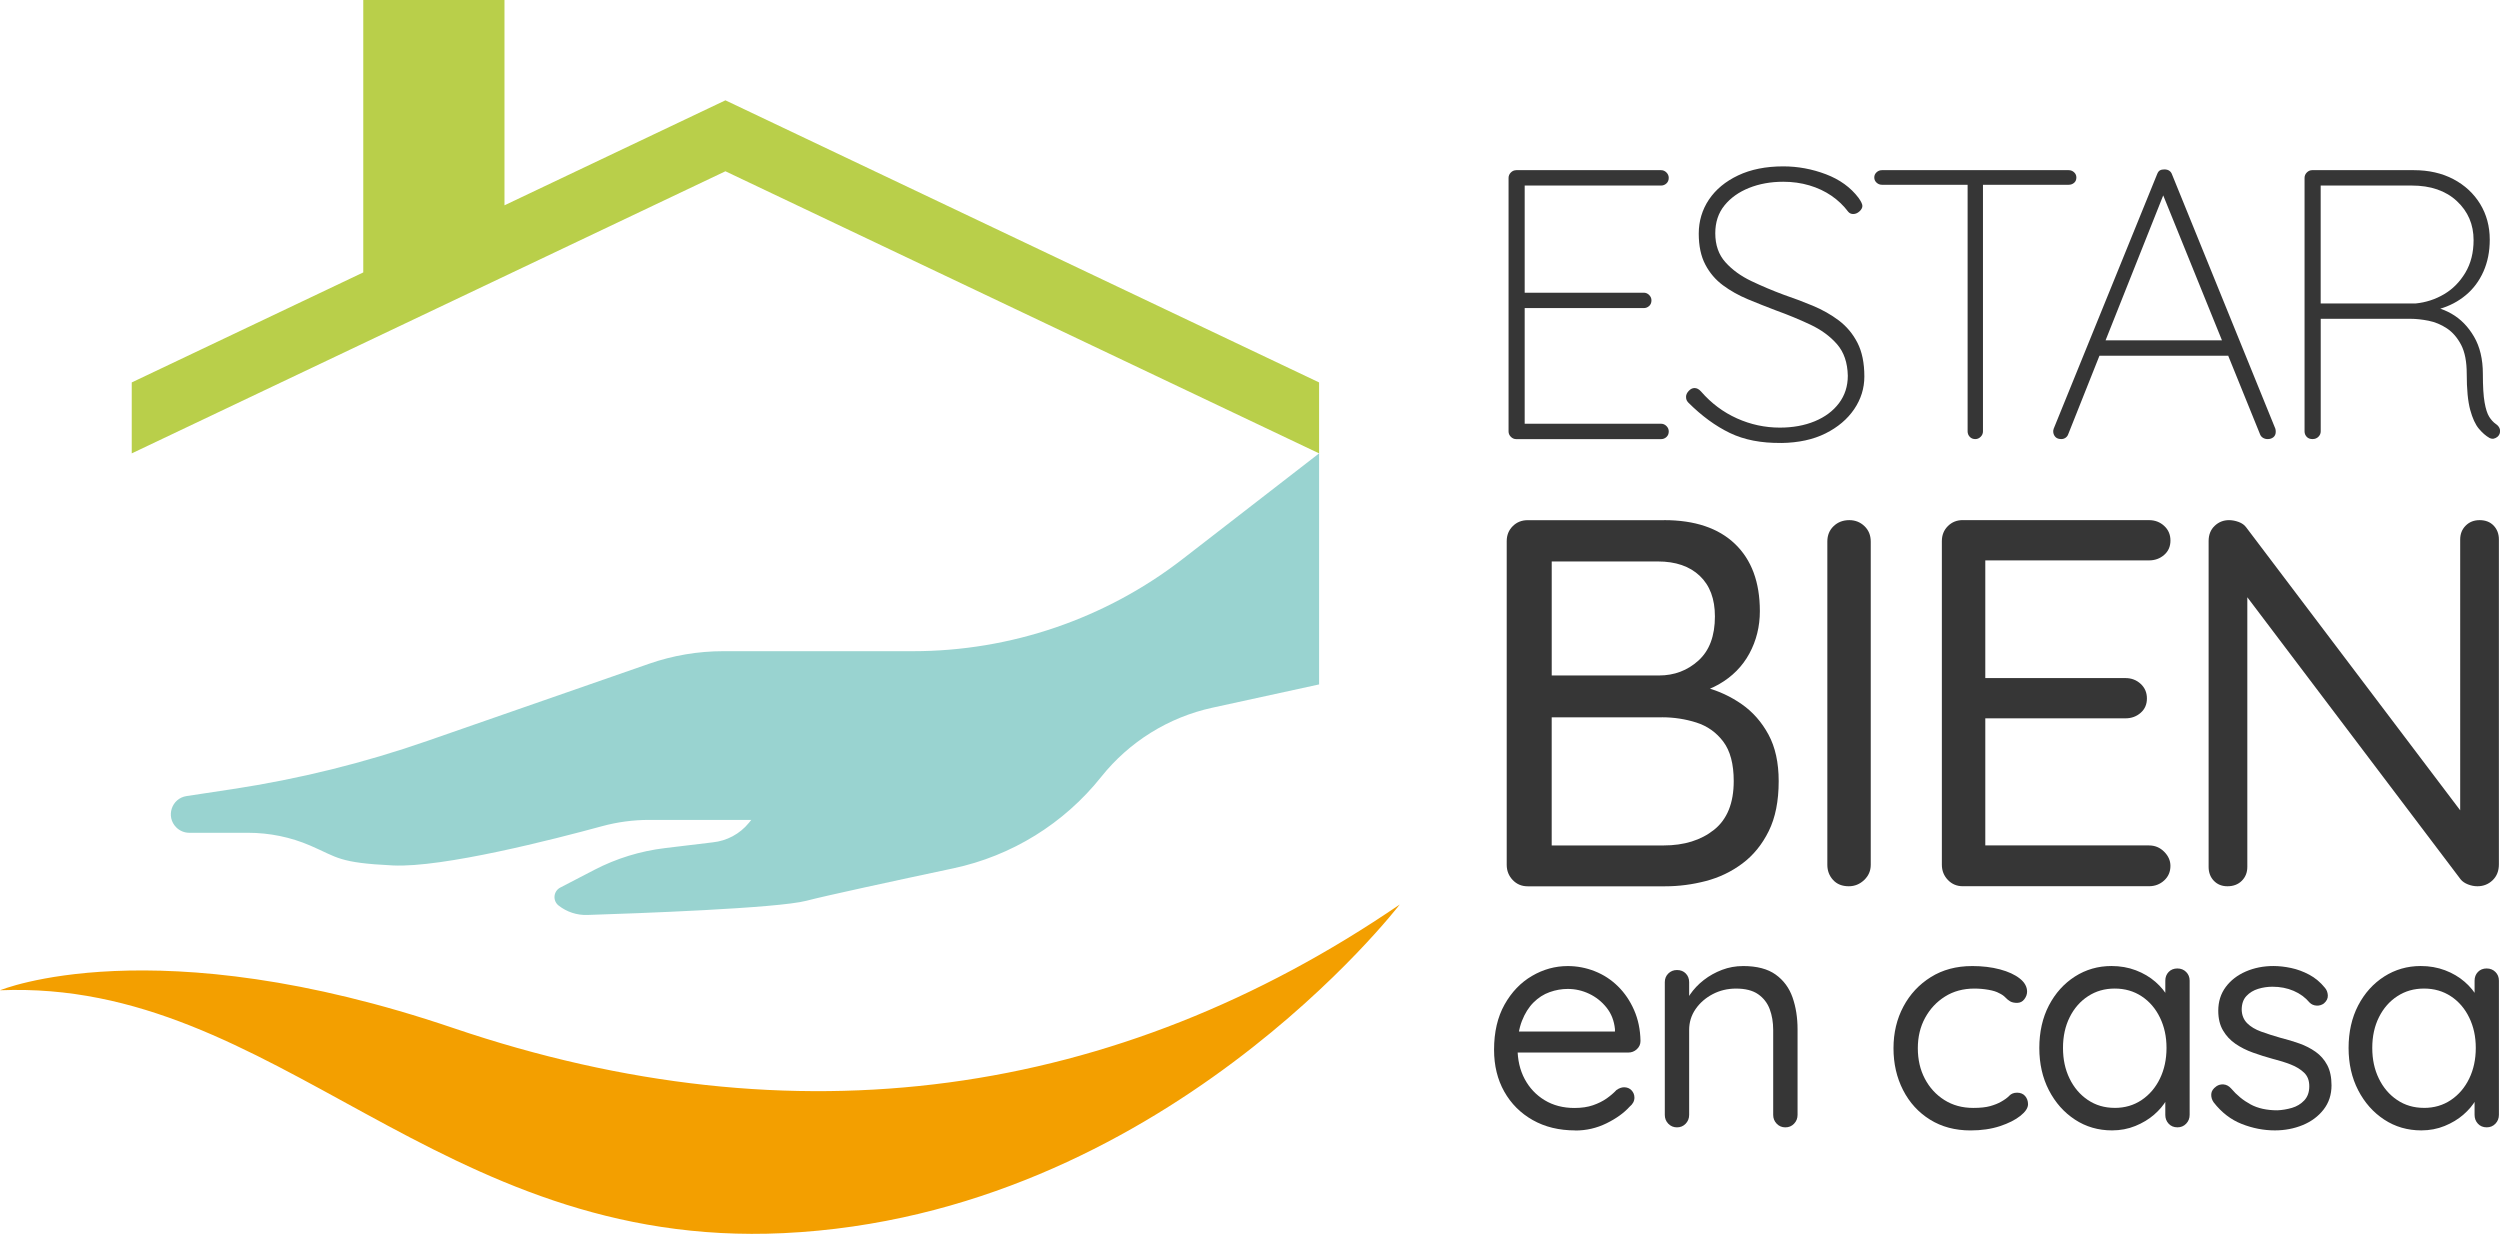 <svg xmlns="http://www.w3.org/2000/svg" id="Capa_2" data-name="Capa 2" viewBox="0 0 1173.73 579.29"><defs><style>      .cls-1 {        fill: #b9cf4a;      }      .cls-2 {        fill: #363636;      }      .cls-3 {        fill: #f39f00;      }      .cls-4 {        fill: #99d3d0;      }    </style></defs><g id="Capa_1-2" data-name="Capa 1"><g><path class="cls-4" d="M619.3,212.86l-63.99,49.55c-36.26,28.08-80.82,43.32-126.67,43.32h-89.07c-11.85,0-23.62,1.99-34.82,5.89l-104.02,36.2c-29.74,10.35-60.37,17.93-91.5,22.65l-21.65,3.28c-7.03,1.06-9.86,9.67-4.83,14.7h0c1.63,1.63,3.83,2.54,6.13,2.54h27.61c10,0,19.93,2.03,29.11,5.98,13.02,5.6,13.22,8.11,38.84,9.35,23.42,1.14,75.73-12.29,98.19-18.42,7.23-1.97,14.68-2.96,22.17-2.96h47.93l-1.17,1.43c-4.22,5.16-10.32,8.43-16.95,9.11l-22.43,2.7c-11.59,1.39-22.83,4.86-33.19,10.24l-15.95,8.29c-3.25,1.69-3.67,6.17-.79,8.43h0c3.84,3.02,8.6,4.59,13.49,4.43,22.66-.72,89.32-3.11,102.87-6.67,8.96-2.36,41.39-9.36,68.95-15.22,27.42-5.83,51.96-21,69.43-42.93h0c13.17-16.52,31.62-28,52.26-32.5l50.05-10.92v-108.47Z"></path><polygon class="cls-1" points="340.58 47.1 236.85 96.39 236.85 0 170.55 0 170.55 127.9 61.85 179.55 61.85 212.86 340.58 80.41 619.3 212.86 619.3 179.55 340.58 47.1"></polygon><path class="cls-3" d="M0,464.93s72.15-30.03,212.83,17.73c160.79,54.59,311.38,32.89,444.33-58,0,0-111.86,145.92-289.32,154.29-163.08,7.69-237.77-119.37-367.84-114.02Z"></path><g><g><path class="cls-2" d="M711.86,79.89h68c.96,0,1.8.36,2.52,1.08s1.08,1.56,1.08,2.53c0,1.08-.36,1.95-1.08,2.62-.72.66-1.56.99-2.52.99h-65.83l1.8-3.07v55.91l-2.16-2.53h58.08c.96,0,1.8.36,2.52,1.08.72.72,1.08,1.56,1.08,2.53,0,1.08-.36,1.96-1.08,2.62-.72.66-1.56.99-2.52.99h-57.72l1.8-1.98v57.18l-.72-.9h64.76c.96,0,1.8.36,2.52,1.08.72.72,1.08,1.56,1.08,2.53,0,1.08-.36,1.96-1.08,2.62-.72.66-1.56.99-2.52.99h-68c-.96,0-1.81-.36-2.53-1.08-.72-.72-1.08-1.56-1.08-2.53v-119.04c0-.96.36-1.8,1.08-2.53.72-.72,1.56-1.08,2.53-1.08Z"></path><path class="cls-2" d="M836.31,207.96c-9.38.12-17.44-1.44-24.17-4.69s-13.22-8-19.48-14.25c-.24-.24-.48-.57-.72-.99-.24-.42-.36-.99-.36-1.71,0-.96.42-1.89,1.27-2.79.84-.9,1.74-1.35,2.71-1.35,1.08,0,2.1.54,3.06,1.62,4.81,5.53,10.43,9.74,16.87,12.63,6.43,2.89,13.14,4.33,20.11,4.33,6.13,0,11.6-.99,16.41-2.98,4.81-1.99,8.6-4.81,11.37-8.48,2.76-3.67,4.15-7.96,4.15-12.9-.13-6.13-1.81-11.06-5.05-14.79-3.25-3.73-7.43-6.79-12.54-9.2-5.11-2.4-10.49-4.63-16.14-6.67-4.45-1.68-8.83-3.43-13.17-5.23-4.33-1.81-8.24-4-11.72-6.58-3.49-2.59-6.25-5.83-8.29-9.74-2.05-3.91-3.07-8.75-3.07-14.52s1.59-11.21,4.78-15.96c3.19-4.75,7.76-8.54,13.71-11.36,5.96-2.82,13.01-4.24,21.19-4.24,6.86,0,13.53,1.24,20.02,3.7,6.49,2.47,11.6,6.16,15.33,11.09,1.2,1.69,1.8,2.95,1.8,3.79s-.45,1.69-1.35,2.53c-.91.84-1.89,1.26-2.98,1.26-.96,0-1.74-.36-2.34-1.08-2.17-2.89-4.78-5.38-7.84-7.49-3.07-2.1-6.53-3.73-10.37-4.87-3.85-1.14-7.94-1.71-12.27-1.71-5.89,0-11.24.97-16.05,2.89-4.81,1.93-8.66,4.66-11.54,8.21-2.89,3.55-4.33,7.91-4.33,13.08,0,5.53,1.59,10.07,4.78,13.62,3.19,3.55,7.24,6.49,12.18,8.84,4.92,2.34,9.98,4.48,15.15,6.4,4.57,1.56,9.11,3.28,13.62,5.14,4.51,1.87,8.59,4.18,12.27,6.94,3.66,2.77,6.58,6.25,8.74,10.46,2.17,4.21,3.25,9.5,3.25,15.87,0,5.53-1.6,10.64-4.78,15.33-3.19,4.69-7.67,8.48-13.43,11.36-5.77,2.89-12.69,4.39-20.74,4.51Z"></path><path class="cls-2" d="M883.57,86.75c-.97,0-1.81-.33-2.53-.99-.72-.66-1.08-1.47-1.08-2.44s.36-1.77,1.08-2.44c.72-.66,1.56-.99,2.53-.99h87.66c.96,0,1.81.33,2.53.99.72.66,1.08,1.48,1.08,2.44,0,1.08-.36,1.93-1.08,2.53-.72.6-1.56.9-2.53.9h-87.66ZM927.39,206.15c-1.08,0-1.96-.36-2.62-1.08-.66-.72-.99-1.56-.99-2.53v-118.32h7.21v118.32c0,.97-.36,1.81-1.08,2.53-.72.72-1.56,1.08-2.52,1.08Z"></path><path class="cls-2" d="M1016.67,89.09l-45.63,114.71c-.24.72-.66,1.29-1.26,1.71s-1.26.63-1.98.63c-1.2,0-2.1-.3-2.71-.9-.6-.6-.96-1.32-1.08-2.16-.12-.48-.06-1.08.18-1.8l48.52-119.4c.36-.96.81-1.59,1.36-1.89.54-.3,1.23-.45,2.07-.45.96,0,1.74.21,2.34.63s1.02.99,1.26,1.71l48.52,119.4c.12.36.18.84.18,1.44,0,1.08-.36,1.93-1.08,2.53-.72.6-1.62.9-2.71.9-.84,0-1.59-.21-2.25-.63-.66-.42-1.11-.99-1.36-1.71l-47.08-116.16,2.71,1.44ZM983.31,167.01l2.53-7.22h58.44l1.8,7.22h-62.77Z"></path><path class="cls-2" d="M1085.75,206.15c-1.2,0-2.14-.36-2.79-1.08-.66-.72-.99-1.56-.99-2.53v-119.04c0-.96.36-1.8,1.08-2.53.72-.72,1.56-1.08,2.53-1.08h47.62c7.1,0,13.32,1.42,18.67,4.24,5.35,2.83,9.53,6.71,12.54,11.63,3,4.93,4.51,10.52,4.51,16.77,0,5.53-.99,10.52-2.97,14.97-1.99,4.45-4.75,8.15-8.3,11.09-3.55,2.95-7.6,5.08-12.17,6.4l-8.3-1.44c4.81,0,9.38,1.24,13.71,3.7,4.33,2.46,7.87,6.07,10.64,10.82,2.77,4.75,4.15,10.55,4.15,17.41,0,5.89.27,10.37.81,13.44.54,3.07,1.26,5.32,2.17,6.76.9,1.44,1.95,2.59,3.16,3.43.72.48,1.26,1.08,1.62,1.8.36.72.42,1.56.18,2.53-.24.72-.63,1.29-1.17,1.71-.54.42-1.11.69-1.71.81-.6.12-1.26,0-1.98-.36-1.69-.96-3.34-2.4-4.96-4.33s-2.98-4.87-4.06-8.84c-1.08-3.97-1.63-9.62-1.63-16.95,0-5.65-.87-10.16-2.61-13.53-1.75-3.36-3.97-5.95-6.68-7.76-2.71-1.8-5.59-3-8.66-3.61-3.07-.6-5.86-.9-8.39-.9h-43.83l1.62-2.16v55.01c0,.97-.36,1.81-1.08,2.53-.72.72-1.62,1.08-2.71,1.08ZM1087.74,142.48h46.35c4.81-.48,9.26-1.92,13.35-4.33,4.09-2.4,7.42-5.77,10.01-10.1,2.59-4.33,3.88-9.44,3.88-15.33,0-7.33-2.62-13.44-7.85-18.31-5.23-4.87-12.29-7.3-21.19-7.3h-43.65l.9-1.26v58.62l-1.8-1.98Z"></path></g><g><path class="cls-2" d="M781.3,244.2c14.4,0,25.5,3.73,33.27,11.17,7.77,7.45,11.67,17.97,11.67,31.55,0,7.21-1.64,13.84-4.91,19.89-3.28,6.06-8.06,10.89-14.37,14.49-6.3,3.6-14.04,5.57-23.2,5.9l-.49-6.88c5.73,0,11.62.82,17.68,2.46,6.05,1.64,11.66,4.26,16.82,7.86,5.15,3.6,9.33,8.35,12.52,14.24,3.19,5.89,4.79,13.18,4.79,21.86,0,9.33-1.55,17.15-4.67,23.45-3.11,6.3-7.24,11.38-12.4,15.23-5.15,3.85-10.89,6.59-17.19,8.23-6.3,1.64-12.65,2.46-19.03,2.46h-64.58c-2.79,0-5.12-.98-7-2.95-1.88-1.96-2.82-4.34-2.82-7.12v-152c0-2.78.94-5.12,2.82-7,1.88-1.88,4.21-2.82,7-2.82h64.09ZM778.36,263.6h-52.79l2.95-4.42v61.14l-2.7-3.19h53.04c7.2,0,13.39-2.33,18.54-7,5.16-4.67,7.74-11.58,7.74-20.75,0-8.18-2.37-14.53-7.12-19.03-4.75-4.5-11.3-6.75-19.65-6.75ZM780.32,336.77h-53.53l1.72-1.72v64.09l-1.96-2.21h54.51c9.65,0,17.56-2.46,23.7-7.37,6.14-4.91,9.21-12.52,9.21-22.84,0-8.02-1.64-14.2-4.91-18.54-3.27-4.34-7.49-7.32-12.65-8.96-5.15-1.63-10.52-2.46-16.08-2.46Z"></path><path class="cls-2" d="M878.3,406.02c0,2.79-1.02,5.16-3.07,7.12s-4.46,2.95-7.24,2.95c-3.11,0-5.57-.98-7.37-2.95-1.8-1.96-2.7-4.34-2.7-7.12v-151.76c0-2.95.98-5.36,2.95-7.24,1.96-1.88,4.42-2.82,7.36-2.82,2.79,0,5.16.94,7.12,2.82,1.96,1.88,2.95,4.3,2.95,7.24v151.76Z"></path><path class="cls-2" d="M921.52,244.2h87.42c2.79,0,5.16.9,7.12,2.7,1.96,1.8,2.95,4.09,2.95,6.87s-.98,5.04-2.95,6.75c-1.96,1.72-4.34,2.58-7.12,2.58h-79.07l2.21-4.18v62.13l-2.46-2.7h68.27c2.78,0,5.15.9,7.12,2.7,1.96,1.8,2.95,4.09,2.95,6.87s-.98,5.04-2.95,6.75c-1.96,1.72-4.34,2.58-7.12,2.58h-67.53l1.72-2.21v63.6l-1.48-1.72h78.33c2.79,0,5.16.98,7.12,2.95,1.96,1.96,2.95,4.18,2.95,6.63,0,2.79-.98,5.08-2.95,6.87-1.96,1.8-4.34,2.7-7.12,2.7h-87.42c-2.79,0-5.12-.98-7-2.95s-2.82-4.34-2.82-7.12v-152c0-2.78.94-5.12,2.82-7,1.88-1.88,4.21-2.82,7-2.82Z"></path><path class="cls-2" d="M1164.13,244.2c2.78,0,4.99.86,6.63,2.58,1.63,1.72,2.45,3.89,2.45,6.51v152.49c0,3.11-.98,5.61-2.95,7.49-1.96,1.88-4.34,2.82-7.12,2.82-1.48,0-2.95-.28-4.42-.86-1.47-.57-2.62-1.35-3.43-2.33l-105.1-138.99,4.91-2.95v136.04c0,2.62-.86,4.79-2.58,6.51-1.71,1.72-3.97,2.58-6.75,2.58-2.62,0-4.75-.86-6.39-2.58-1.64-1.72-2.45-3.89-2.45-6.51v-152.98c0-2.95.94-5.32,2.82-7.12,1.88-1.8,4.13-2.7,6.76-2.7,1.47,0,2.98.29,4.54.86,1.55.57,2.74,1.43,3.56,2.58l103.63,137.02-3.2,3.93v-135.3c0-2.62.86-4.79,2.58-6.51,1.71-1.72,3.89-2.58,6.51-2.58Z"></path></g><g><path class="cls-2" d="M739.61,530.72c-7.62,0-14.29-1.62-20.01-4.86-5.72-3.24-10.17-7.69-13.36-13.36-3.19-5.67-4.79-12.22-4.79-19.65,0-8.29,1.64-15.36,4.93-21.22,3.29-5.86,7.58-10.34,12.87-13.43,5.28-3.09,10.88-4.64,16.79-4.64,4.38,0,8.62.81,12.72,2.43,4.09,1.62,7.71,3.98,10.86,7.08,3.15,3.1,5.67,6.81,7.57,11.15,1.91,4.34,2.91,9.17,3.01,14.51,0,1.53-.57,2.81-1.71,3.86-1.14,1.05-2.48,1.57-4,1.57h-56.45l-2.57-9.86h55.02l-2.28,2v-3.14c-.39-3.91-1.69-7.26-3.93-10.08-2.24-2.81-4.96-4.98-8.15-6.5-3.19-1.52-6.55-2.29-10.08-2.29-2.86,0-5.7.5-8.5,1.5-2.81,1-5.34,2.62-7.58,4.86-2.24,2.24-4.05,5.12-5.43,8.65-1.38,3.53-2.07,7.77-2.07,12.72,0,5.53,1.12,10.39,3.36,14.58,2.24,4.19,5.36,7.5,9.36,9.93,4,2.43,8.67,3.65,14.01,3.65,3.33,0,6.24-.43,8.72-1.29,2.47-.86,4.62-1.93,6.43-3.21,1.81-1.29,3.33-2.59,4.57-3.93,1.24-.86,2.43-1.29,3.57-1.29,1.43,0,2.59.48,3.5,1.43.9.95,1.36,2.1,1.36,3.43,0,1.62-.76,3.05-2.29,4.29-2.67,2.95-6.29,5.55-10.86,7.79-4.57,2.24-9.43,3.36-14.58,3.36Z"></path><path class="cls-2" d="M818.36,453.55c6.48,0,11.58,1.34,15.29,4,3.72,2.67,6.36,6.24,7.93,10.72,1.57,4.48,2.36,9.48,2.36,15.01v40.16c0,1.62-.55,3-1.65,4.14-1.09,1.14-2.45,1.71-4.07,1.71s-2.98-.57-4.07-1.71c-1.1-1.14-1.65-2.52-1.65-4.14v-39.88c0-3.62-.55-6.88-1.64-9.79-1.1-2.91-2.91-5.24-5.44-7-2.52-1.76-5.98-2.64-10.36-2.64-4,0-7.67.88-11.01,2.64-3.33,1.76-6,4.1-8,7-2,2.91-3.01,6.17-3.01,9.79v39.88c0,1.62-.55,3-1.64,4.14-1.1,1.14-2.46,1.71-4.07,1.71s-2.98-.57-4.08-1.71c-1.1-1.14-1.64-2.52-1.64-4.14v-62.31c0-1.62.54-2.98,1.64-4.07,1.1-1.09,2.45-1.64,4.08-1.64,1.71,0,3.09.55,4.14,1.64,1.05,1.09,1.57,2.45,1.57,4.07v10.15l-2.86,3.14c.48-2.48,1.57-4.98,3.29-7.5,1.72-2.52,3.86-4.79,6.43-6.79,2.57-2,5.43-3.59,8.58-4.79,3.14-1.19,6.43-1.78,9.86-1.78Z"></path><path class="cls-2" d="M925.83,453.55c4.86,0,9.24.52,13.15,1.57,3.91,1.05,7,2.48,9.29,4.29,2.28,1.81,3.43,3.86,3.43,6.15,0,1.24-.43,2.43-1.29,3.57-.86,1.14-2,1.71-3.43,1.71-1.34,0-2.41-.24-3.22-.71-.81-.48-1.57-1.09-2.28-1.86-.72-.76-1.69-1.43-2.93-2-1.14-.66-2.81-1.19-5-1.57-2.19-.38-4.38-.57-6.57-.57-5.24,0-9.84,1.24-13.79,3.72-3.96,2.48-7.07,5.81-9.36,10-2.29,4.19-3.43,8.96-3.43,14.29s1.09,10.1,3.29,14.29c2.19,4.19,5.24,7.53,9.15,10.01,3.9,2.48,8.43,3.72,13.58,3.72,3.33,0,6-.29,8-.86,2-.57,3.67-1.24,5-2,1.71-.95,3.03-1.9,3.93-2.86.9-.95,2.12-1.43,3.65-1.43,1.61,0,2.88.53,3.78,1.57.9,1.05,1.36,2.33,1.36,3.86,0,1.72-1.19,3.53-3.57,5.43-2.38,1.9-5.6,3.53-9.64,4.86-4.06,1.33-8.65,2-13.79,2-7.24,0-13.58-1.69-19.01-5.07-5.44-3.38-9.65-8-12.65-13.86-3-5.86-4.5-12.41-4.5-19.65s1.55-13.77,4.65-19.58c3.09-5.81,7.41-10.43,12.93-13.86,5.52-3.43,11.95-5.15,19.29-5.15Z"></path><path class="cls-2" d="M1022.3,454.69c1.62,0,2.98.55,4.08,1.64,1.09,1.1,1.64,2.45,1.64,4.07v63.03c0,1.62-.55,3-1.64,4.14-1.1,1.14-2.46,1.71-4.08,1.71-1.71,0-3.09-.57-4.14-1.71-1.05-1.14-1.57-2.52-1.57-4.14v-13.58l2.72-.29c0,2.1-.72,4.38-2.14,6.86-1.43,2.48-3.39,4.79-5.86,6.93-2.48,2.15-5.41,3.91-8.79,5.29-3.39,1.38-7.03,2.07-10.93,2.07-6.48,0-12.29-1.69-17.43-5.07-5.15-3.38-9.22-7.98-12.22-13.79-3-5.81-4.5-12.43-4.5-19.86s1.5-14.17,4.5-19.94c3.01-5.76,7.08-10.29,12.22-13.58,5.14-3.28,10.86-4.93,17.15-4.93,4.1,0,7.91.67,11.43,2,3.52,1.34,6.6,3.15,9.22,5.43,2.62,2.29,4.67,4.81,6.15,7.57,1.47,2.76,2.21,5.53,2.21,8.29l-3.72-.86v-15.58c0-1.62.52-2.98,1.57-4.07,1.05-1.09,2.43-1.64,4.14-1.64ZM992.86,520.15c4.76,0,8.98-1.24,12.65-3.72,3.67-2.48,6.53-5.83,8.58-10.08,2.05-4.24,3.07-9.03,3.07-14.36s-1.02-9.98-3.07-14.22c-2.05-4.24-4.91-7.58-8.58-10-3.67-2.43-7.89-3.65-12.65-3.65s-8.84,1.19-12.51,3.57c-3.67,2.38-6.55,5.67-8.64,9.86-2.1,4.19-3.15,9-3.15,14.43s1.02,10.13,3.07,14.36c2.05,4.24,4.91,7.6,8.58,10.08,3.66,2.48,7.88,3.72,12.65,3.72Z"></path><path class="cls-2" d="M1039.31,517.57c-.86-1.24-1.24-2.55-1.14-3.93.09-1.38.9-2.59,2.43-3.65.95-.66,2.07-.95,3.36-.86,1.29.1,2.46.72,3.5,1.86,2.67,3.15,5.72,5.65,9.15,7.5,3.43,1.86,7.62,2.79,12.57,2.79,2.29-.09,4.57-.48,6.86-1.14,2.28-.67,4.21-1.83,5.79-3.5,1.57-1.67,2.36-3.88,2.36-6.65s-.81-4.79-2.42-6.36c-1.63-1.57-3.72-2.86-6.29-3.86-2.57-1-5.38-1.88-8.43-2.64-3.15-.86-6.24-1.83-9.29-2.93-3.05-1.09-5.79-2.48-8.22-4.14-2.43-1.67-4.38-3.76-5.86-6.29-1.48-2.52-2.22-5.59-2.22-9.22,0-4.29,1.17-8,3.5-11.15,2.33-3.14,5.48-5.57,9.43-7.29,3.95-1.71,8.26-2.57,12.93-2.57,2.67,0,5.45.31,8.36.93,2.91.62,5.74,1.67,8.5,3.14,2.76,1.48,5.19,3.5,7.29,6.08.86.95,1.33,2.14,1.43,3.57.09,1.43-.53,2.71-1.86,3.86-1.05.76-2.22,1.09-3.5,1-1.29-.09-2.36-.57-3.21-1.43-2-2.38-4.5-4.22-7.5-5.5-3-1.29-6.31-1.93-9.93-1.93-2.29,0-4.53.33-6.72,1-2.19.67-4.02,1.78-5.5,3.36-1.48,1.57-2.22,3.74-2.22,6.5.09,2.57.96,4.67,2.58,6.29,1.62,1.62,3.81,2.93,6.57,3.93,2.76,1,5.81,1.98,9.15,2.93,3.05.76,5.98,1.64,8.79,2.64,2.81,1,5.36,2.31,7.65,3.93,2.28,1.62,4.09,3.69,5.43,6.22,1.33,2.53,2,5.69,2,9.5,0,4.38-1.24,8.17-3.72,11.36-2.48,3.19-5.74,5.62-9.79,7.29-4.05,1.66-8.41,2.5-13.08,2.5-5.24,0-10.41-1-15.51-3-5.1-2-9.5-5.38-13.22-10.15Z"></path><path class="cls-2" d="M1167.5,454.69c1.62,0,2.98.55,4.08,1.64,1.09,1.1,1.64,2.45,1.64,4.07v63.03c0,1.62-.55,3-1.64,4.14-1.1,1.14-2.46,1.71-4.08,1.71-1.71,0-3.09-.57-4.14-1.71-1.05-1.14-1.57-2.52-1.57-4.14v-13.58l2.72-.29c0,2.1-.72,4.38-2.14,6.86-1.43,2.48-3.39,4.79-5.86,6.93-2.48,2.15-5.41,3.91-8.79,5.29-3.39,1.38-7.03,2.07-10.93,2.07-6.48,0-12.29-1.69-17.43-5.07-5.15-3.38-9.22-7.98-12.22-13.79-3-5.81-4.5-12.43-4.5-19.86s1.5-14.17,4.5-19.94c3.01-5.76,7.08-10.29,12.22-13.58,5.14-3.28,10.86-4.93,17.15-4.93,4.1,0,7.91.67,11.43,2,3.52,1.34,6.6,3.15,9.22,5.43,2.62,2.29,4.67,4.81,6.15,7.57,1.47,2.76,2.21,5.53,2.21,8.29l-3.72-.86v-15.58c0-1.62.52-2.98,1.57-4.07,1.05-1.09,2.43-1.64,4.14-1.64ZM1138.06,520.15c4.76,0,8.98-1.24,12.65-3.72s6.53-5.83,8.58-10.08c2.05-4.24,3.07-9.03,3.07-14.36s-1.02-9.98-3.07-14.22c-2.05-4.24-4.91-7.58-8.58-10-3.67-2.43-7.89-3.65-12.65-3.65s-8.84,1.19-12.51,3.57c-3.67,2.38-6.55,5.67-8.64,9.86-2.1,4.19-3.15,9-3.15,14.43s1.02,10.13,3.07,14.36c2.05,4.24,4.91,7.6,8.58,10.08,3.66,2.48,7.88,3.72,12.65,3.72Z"></path></g></g></g></g></svg>